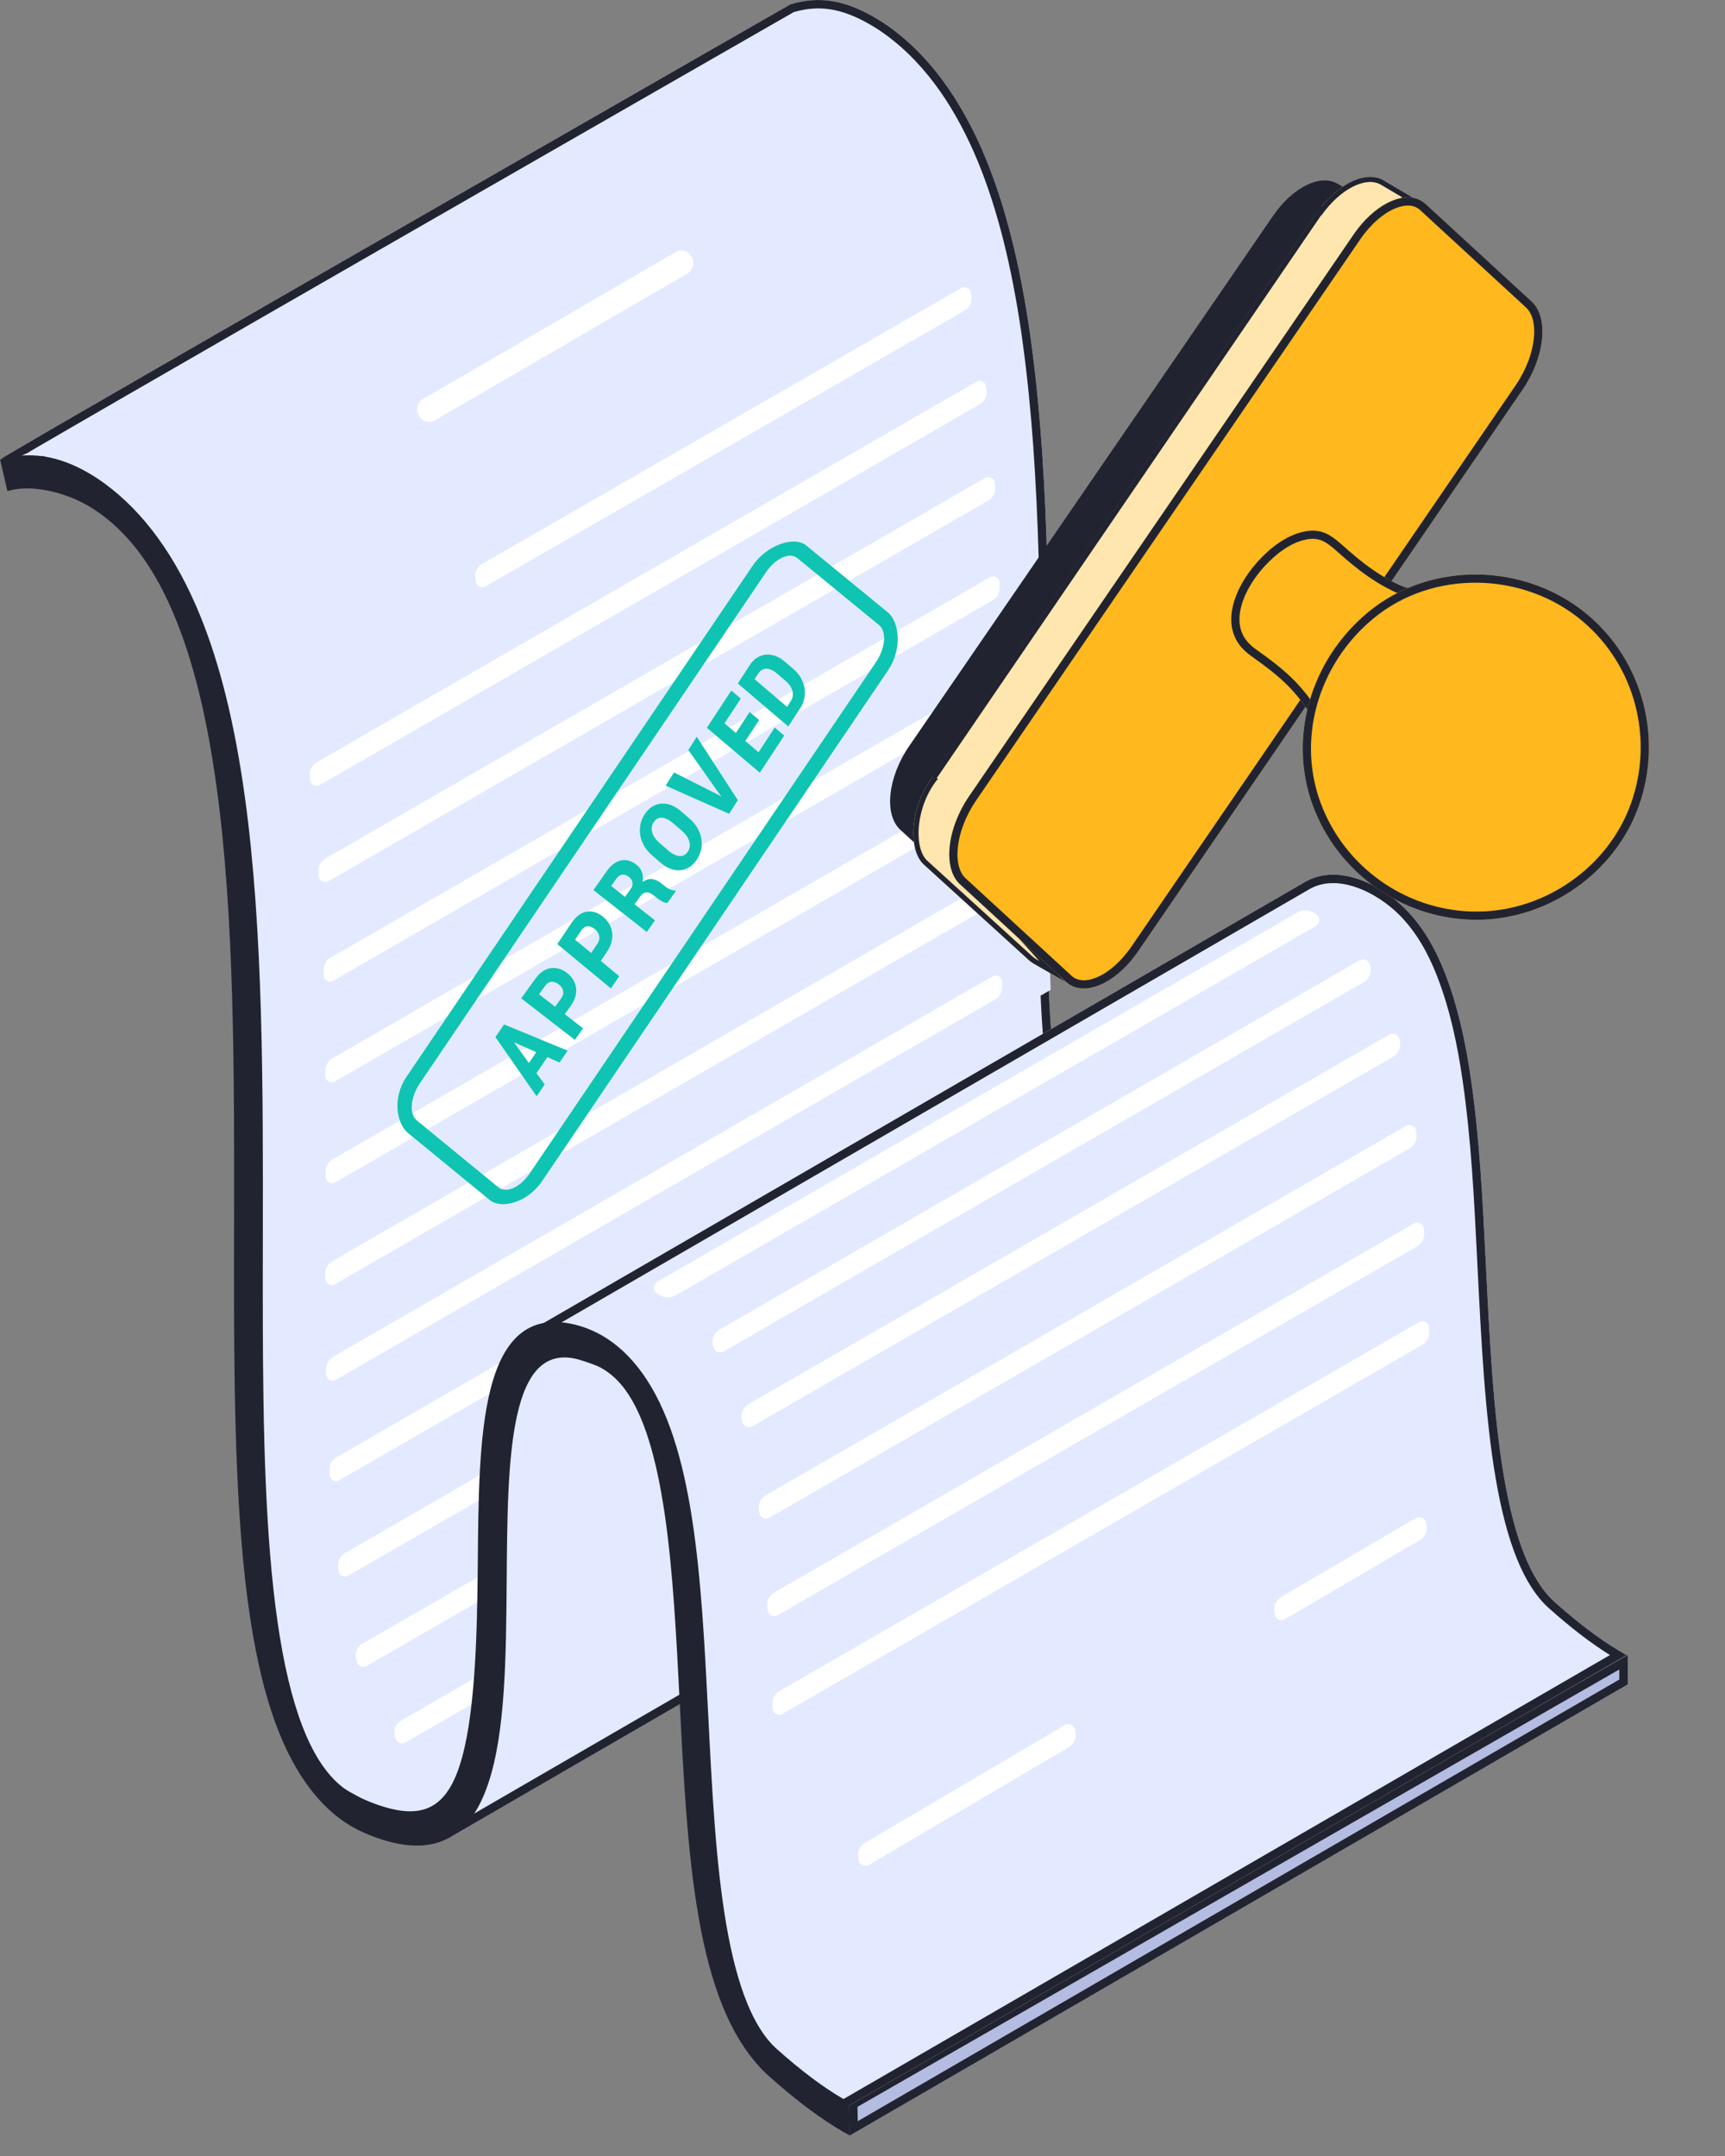 <?xml version="1.0" encoding="UTF-8"?>
<svg xmlns="http://www.w3.org/2000/svg" width="160" height="200" viewBox="0 0 160 200" fill="none">
  <rect x="0" y="0" width="160" height="200" fill="#808080" stroke="none"/>
  <g clip-path="url(#clip0_7775_7071)">
    <path d="M78.736 194.995L150.979 153.516V156.251L78.813 198.107L78.736 194.995Z" fill="#B4BCE2"></path>
    <path fill-rule="evenodd" clip-rule="evenodd" d="M79.532 195.44L79.565 196.767L150.195 155.802V154.868L79.532 195.44ZM78.736 194.995L78.813 198.107L150.979 156.251V153.516L78.736 194.995Z" fill="#212430"></path>
    <path d="M95.65 31.745C94.709 24.912 93.338 19.358 91.455 14.758C90.431 12.261 89.241 10.044 87.909 8.117C86.356 5.884 84.595 4.039 82.646 2.612C82.123 2.228 81.6 1.888 81.082 1.592C78.302 -0.011 75.945 -0.395 73.314 0.401C73.308 0.401 -0.743 42.854 0.006 42.629C1.756 42.096 4.256 43.244 4.256 43.244C4.774 43.545 12.118 48.683 13.638 50.829L15.95 53.683C17.833 58.277 20.63 67.98 21.566 74.813C23.267 87.201 23.184 100.23 23.162 114.275C23.162 115.598 23.179 122.009 23.168 123.32L97.302 75.543C97.302 74.599 97.302 73.655 97.302 72.706C97.324 58.655 97.346 44.133 95.644 31.745H95.65Z" fill="#E3EAFF"></path>
    <path fill-rule="evenodd" clip-rule="evenodd" d="M95.645 31.746C95.646 31.759 95.648 31.772 95.65 31.785C95.684 32.032 95.717 32.279 95.749 32.526C97.345 44.741 97.323 58.95 97.302 72.706V75.543L23.168 123.32C23.17 123.118 23.171 122.795 23.171 122.388C23.173 120.927 23.169 118.387 23.166 116.49C23.164 115.486 23.162 114.663 23.162 114.275C23.163 113.801 23.164 113.328 23.165 112.856C23.188 99.351 23.21 86.782 21.566 74.813C20.63 67.98 17.833 58.277 15.95 53.683L13.638 50.829C12.118 48.683 4.774 43.545 4.256 43.244L4.584 42.534L4.619 42.55L4.652 42.569C4.958 42.748 6.96 44.136 9.047 45.724C10.099 46.524 11.19 47.388 12.118 48.191C13.018 48.97 13.819 49.739 14.263 50.357L16.633 53.281L16.676 53.387C18.582 58.038 21.397 67.805 22.343 74.707C23.994 86.731 23.972 99.349 23.949 112.834C23.948 113.313 23.948 113.794 23.947 114.276C23.947 114.66 23.948 115.478 23.95 116.478C23.953 118.171 23.957 120.383 23.956 121.882L96.517 75.118V72.704C96.539 58.639 96.56 44.175 94.867 31.851L94.746 30.964H94.747C93.817 24.58 92.498 19.376 90.729 15.054C89.724 12.603 88.56 10.436 87.264 8.562C85.754 6.39 84.051 4.611 82.181 3.242L82.18 3.241C81.68 2.874 81.182 2.55 80.691 2.269L80.689 2.268C78.086 0.768 75.974 0.435 73.625 1.123L72.872 1.554C72.33 1.865 71.534 2.321 70.522 2.901C68.499 4.062 65.609 5.719 62.143 7.707C55.212 11.684 45.978 16.983 36.769 22.276C27.559 27.568 18.373 32.854 11.537 36.802C8.118 38.776 5.288 40.415 3.337 41.553C3.119 41.68 2.913 41.801 2.718 41.915C2.81 41.936 1.812 42.32 1.898 42.343C2.353 42.461 3.836 42.236 4.117 42.343C4.258 42.396 4.372 42.442 4.451 42.476C4.491 42.493 4.523 42.507 4.545 42.517L4.572 42.529L4.58 42.532L4.582 42.533L4.584 42.534C4.584 42.534 4.584 42.534 4.256 43.244C4.256 43.244 3.02 42.676 1.678 42.525C1.349 42.488 1.014 42.475 0.689 42.503C0.454 42.522 0.224 42.562 0.006 42.629C-0.001 42.631 -0.002 42.629 0.004 42.624C0.035 42.596 0.241 42.469 0.605 42.252C0.839 42.112 1.138 41.935 1.498 41.724C11.928 35.59 73.308 0.401 73.314 0.401C75.945 -0.395 78.302 -0.011 81.082 1.592C81.6 1.888 82.123 2.228 82.646 2.612C84.595 4.039 86.356 5.884 87.909 8.117C89.241 10.044 90.431 12.261 91.455 14.758C93.265 19.181 94.603 24.487 95.54 30.964C95.575 31.209 95.61 31.457 95.644 31.705C95.646 31.718 95.648 31.732 95.65 31.744L95.645 31.746Z" fill="#212430"></path>
    <path d="M106.364 124.539C106.11 124.429 105.862 124.303 105.626 124.166C104.42 123.474 103.401 122.442 102.515 121.032C100.208 117.349 98.722 111.07 97.973 101.839C97.714 98.672 97.356 94.513 97.257 91.017L23.068 130.318C23.112 133.551 23.206 140.966 23.443 143.853C24.192 153.085 26.13 159.923 28.436 163.601C29.323 165.011 30.677 166.114 31.877 166.806C32.114 166.943 33.314 167.602 33.568 167.711C36.26 168.891 38.93 169.501 40.543 168.568L112.783 124.918C111.17 125.851 109.056 125.714 106.364 124.534V124.539Z" fill="#E3EAFF"></path>
    <path fill-rule="evenodd" clip-rule="evenodd" d="M107.148 125.731L106.051 125.255C105.768 125.133 105.494 124.993 105.233 124.842C105.233 124.842 105.232 124.842 105.231 124.841L105.579 124.246V124.139C105.595 124.148 105.61 124.157 105.626 124.166C105.859 124.301 106.102 124.425 106.351 124.534C106.354 124.535 106.358 124.537 106.361 124.538C106.362 124.538 106.363 124.539 106.364 124.539V124.534C106.364 124.534 106.365 124.534 106.366 124.534C106.369 124.536 106.373 124.538 106.376 124.539C106.639 124.654 106.896 124.759 107.148 124.854C108.296 125.287 109.33 125.513 110.259 125.529C111.209 125.546 112.048 125.343 112.783 124.918L40.543 168.568C38.93 169.501 36.26 168.891 33.568 167.711C33.314 167.602 32.114 166.943 31.877 166.806C30.677 166.114 29.323 165.011 28.436 163.601C26.13 159.923 24.192 153.085 23.443 143.853C23.214 141.063 23.119 134.045 23.073 130.659C23.071 130.541 23.07 130.427 23.068 130.318L97.257 91.017C97.265 91.302 97.274 91.592 97.286 91.886C97.402 94.892 97.68 98.268 97.908 101.044C97.93 101.315 97.952 101.58 97.973 101.839C98.722 111.07 100.208 117.349 102.515 121.032M97.191 101.902C97.17 101.643 97.148 101.377 97.126 101.105C96.907 98.448 96.642 95.221 96.517 92.293L23.859 130.784C23.906 134.232 24.001 141.068 24.224 143.789C24.97 152.976 26.893 159.667 29.102 163.187C29.902 164.46 31.147 165.482 32.27 166.13L32.272 166.131C32.515 166.271 33.676 166.906 33.881 166.995L33.883 166.996C35.195 167.571 36.466 167.991 37.578 168.16C38.701 168.33 39.56 168.23 40.144 167.895L109.135 126.208C108.499 126.106 107.836 125.93 107.148 125.686V125.731M106.361 124.539H105.579V124.246L105.234 124.843C105.234 124.843 105.234 124.843 105.233 124.842C103.895 124.074 102.79 122.941 101.85 121.446L101.85 121.445C99.436 117.592 97.941 111.147 97.191 101.902" fill="#212430"></path>
    <path d="M96.471 73.437L23.14 118.233C23.09 123.891 22.985 129.451 23.052 134.643L97.455 91.822C97.312 86.674 96.465 79.096 96.471 73.437Z" fill="#E3EAFF"></path>
    <path d="M90.859 37.514L29.664 72.821C29.29 73.041 28.811 72.794 28.767 72.366L28.728 71.96C28.678 71.46 28.926 70.972 29.367 70.719L90.562 35.412C90.936 35.192 91.415 35.439 91.459 35.867L91.498 36.273C91.547 36.773 91.3 37.261 90.859 37.514Z" fill="white"></path>
    <path d="M89.478 28.803L45.036 54.396C44.678 54.605 44.221 54.396 44.15 53.99L44.089 53.661C43.99 53.128 44.238 52.585 44.711 52.316L89.153 26.723C89.511 26.515 89.968 26.723 90.039 27.13L90.1 27.459C90.199 27.991 89.951 28.535 89.478 28.803Z" fill="white"></path>
    <path d="M63.766 25.368L40.301 39.012C39.822 39.292 39.205 39.133 38.924 38.661L38.842 38.524C38.528 38.002 38.699 37.327 39.227 37.02L62.692 23.375C63.171 23.096 63.788 23.255 64.069 23.727L64.151 23.864C64.465 24.385 64.294 25.061 63.766 25.368Z" fill="white"></path>
    <path d="M91.663 46.433L30.468 81.745C30.082 81.965 29.598 81.707 29.57 81.268L29.543 80.834C29.51 80.346 29.763 79.885 30.182 79.643L91.377 44.331C91.762 44.111 92.247 44.369 92.274 44.808L92.302 45.242C92.335 45.73 92.082 46.191 91.663 46.433Z" fill="white"></path>
    <path d="M92.065 55.692L30.919 90.972C30.517 91.202 30.021 90.917 30.021 90.456V89.951C30.021 89.49 30.269 89.067 30.666 88.837L91.811 53.557C92.213 53.326 92.709 53.611 92.709 54.072V54.578C92.709 55.038 92.461 55.461 92.065 55.692Z" fill="white"></path>
    <path d="M92.219 65.039L31.073 100.318C30.671 100.549 30.176 100.264 30.176 99.803V99.298C30.176 98.837 30.424 98.414 30.82 98.183L91.966 62.904C92.368 62.673 92.863 62.958 92.863 63.419V63.924C92.863 64.385 92.615 64.808 92.219 65.039Z" fill="white"></path>
    <path d="M92.258 74.397L31.112 109.676C30.71 109.907 30.215 109.622 30.215 109.16V108.656C30.215 108.195 30.463 107.772 30.859 107.541L92.005 72.261C92.407 72.031 92.902 72.316 92.902 72.777V73.282C92.902 73.743 92.655 74.166 92.258 74.397Z" fill="white"></path>
    <path d="M92.219 83.848L31.073 119.128C30.671 119.358 30.176 119.073 30.176 118.612V118.107C30.176 117.646 30.424 117.223 30.82 116.993L91.966 81.713C92.368 81.482 92.863 81.767 92.863 82.229V82.734C92.863 83.195 92.615 83.617 92.219 83.848Z" fill="white"></path>
    <path d="M92.302 92.711L31.156 127.991C30.754 128.222 30.259 127.936 30.259 127.475V126.97C30.259 126.509 30.506 126.087 30.903 125.856L92.049 90.576C92.451 90.346 92.946 90.631 92.946 91.092V91.597C92.946 92.058 92.698 92.481 92.302 92.711Z" fill="white"></path>
    <path d="M92.61 102.036L31.464 137.316C31.062 137.547 30.566 137.261 30.566 136.8V136.295C30.566 135.834 30.814 135.412 31.211 135.181L92.356 99.901C92.758 99.671 93.254 99.956 93.254 100.417V100.922C93.254 101.383 93.006 101.806 92.61 102.036Z" fill="white"></path>
    <path d="M93.474 110.867L32.301 146.169C31.932 146.383 31.458 146.153 31.409 145.73L31.359 145.346C31.293 144.835 31.541 144.331 31.992 144.073L93.166 108.771C93.535 108.557 94.008 108.787 94.058 109.21L94.107 109.594C94.173 110.104 93.925 110.609 93.474 110.867Z" fill="white"></path>
    <path d="M95.115 119.287L33.997 154.55C33.667 154.742 33.248 154.583 33.127 154.221L33.05 153.99C32.857 153.414 33.1 152.777 33.628 152.47L94.746 117.206C95.077 117.014 95.495 117.173 95.616 117.536L95.694 117.766C95.886 118.343 95.644 118.979 95.115 119.287Z" fill="white"></path>
    <path d="M98.881 126.279L37.597 161.641C37.333 161.795 36.992 161.724 36.81 161.471C36.37 160.856 36.551 159.989 37.212 159.61L98.512 124.199C98.842 124.007 99.261 124.166 99.382 124.528L99.459 124.759C99.652 125.335 99.409 125.972 98.881 126.279Z" fill="white"></path>
    <path d="M49.496 125.121L123.739 84.309C120.062 86.438 119.99 95.258 119.918 104.484C119.863 111.334 119.808 118.414 118.223 123.161C117.397 125.631 116.241 127.278 114.694 128.172L41.766 170.423C43.318 169.523 42.949 167.695 43.775 165.225C45.361 160.478 45.526 153.398 45.581 146.548C45.653 137.316 45.823 127.25 49.501 125.121H49.496Z" fill="#E3EAFF"></path>
    <path fill-rule="evenodd" clip-rule="evenodd" d="M114.694 128.172C116.241 127.278 117.397 125.631 118.223 123.161C119.806 118.42 119.863 111.351 119.918 104.509L119.918 104.484C119.977 96.959 120.035 89.704 122.05 86.129C122.506 85.321 123.061 84.701 123.739 84.309L49.496 125.121H49.501C49.5 125.122 49.498 125.122 49.497 125.123C49.496 125.124 49.496 125.124 49.496 125.124C49.437 125.158 49.379 125.194 49.322 125.232C45.818 127.581 45.651 137.468 45.581 146.548C45.526 153.398 45.361 160.478 43.775 165.225C43.495 166.063 43.352 166.826 43.226 167.505C43.134 167.998 43.05 168.447 42.928 168.846C42.723 169.517 42.409 170.05 41.766 170.423L114.694 128.172ZM43.871 168.299L114.299 127.497C115.618 126.734 116.685 125.287 117.479 122.915C118.24 120.635 118.645 117.756 118.862 114.558C119.079 111.37 119.107 107.915 119.134 104.489L119.134 104.478L119.134 104.463C119.17 99.871 119.205 95.311 119.699 91.632C119.946 89.794 120.312 88.135 120.87 86.778L49.991 125.741L49.895 125.796C49.202 126.198 48.587 127.03 48.079 128.349C47.577 129.653 47.219 131.331 46.967 133.271C46.462 137.153 46.401 141.928 46.365 146.554C46.311 153.366 46.152 160.583 44.519 165.472C44.255 166.262 44.132 166.927 44.011 167.576C43.967 167.818 43.922 168.057 43.871 168.299Z" fill="#212430"></path>
    <path d="M150.38 153.247C148.541 152.187 146.46 150.629 144.192 148.603C142.055 146.693 140.525 142.923 139.512 137.067C138.532 131.381 138.179 124.471 137.844 117.791C137.546 111.891 137.287 105.969 136.44 100.118C135.955 96.776 135.256 93.439 134.028 90.277C133.18 88.093 132.019 86.002 130.367 84.339C128.137 82.088 124.123 80.03 121.04 81.82C121.04 81.82 48.145 124.048 48.112 124.07C50.199 122.862 52.853 123.494 54.84 124.608C56.888 125.755 58.523 127.566 59.696 129.586C62.455 134.333 63.313 140.118 63.903 145.491C64.437 150.327 64.662 155.195 64.91 160.052C65.251 166.732 65.598 173.642 66.578 179.328C67.586 185.184 69.116 188.96 71.258 190.865C73.526 192.89 75.608 194.449 77.447 195.508C77.617 195.607 77.782 195.7 77.948 195.788L150.875 153.537C150.71 153.45 150.545 153.356 150.374 153.258L150.38 153.247Z" fill="#E3EAFF"></path>
    <path fill-rule="evenodd" clip-rule="evenodd" d="M66.578 179.328C65.607 173.693 65.258 166.855 64.919 160.231L64.91 160.052C64.893 159.723 64.876 159.393 64.86 159.063C64.63 154.534 64.4 149.998 63.903 145.491C63.313 140.118 62.455 134.333 59.696 129.586C58.523 127.566 56.888 125.755 54.84 124.608C53.645 123.938 52.208 123.442 50.799 123.416C49.865 123.4 48.944 123.589 48.112 124.07C48.116 124.067 49.007 123.551 50.59 122.634C63.347 115.241 121.04 81.82 121.04 81.82C124.123 80.03 128.137 82.088 130.367 84.339C132.019 86.002 133.18 88.093 134.028 90.277C135.256 93.439 135.955 96.776 136.44 100.118C137.234 105.602 137.511 111.149 137.788 116.681C137.806 117.051 137.825 117.421 137.844 117.791C138.179 124.471 138.532 131.381 139.512 137.067C140.525 142.923 142.055 146.693 144.192 148.603C146.346 150.527 148.331 152.029 150.1 153.083C150.194 153.139 150.287 153.193 150.38 153.247L150.374 153.258C150.545 153.356 150.71 153.45 150.875 153.537L77.948 195.788C77.782 195.7 77.617 195.607 77.447 195.508C75.608 194.449 73.526 192.89 71.258 190.865C69.116 188.96 67.586 185.184 66.578 179.328ZM77.939 194.889L149.329 153.529C147.601 152.459 145.7 151 143.668 149.185C141.319 147.084 139.755 143.075 138.739 137.199C137.749 131.458 137.395 124.496 137.06 117.83C137.06 117.83 137.06 117.83 137.06 117.83M77.939 194.889C77.906 194.87 77.874 194.852 77.841 194.832L77.839 194.832C76.062 193.808 74.025 192.286 71.782 190.283L71.78 190.282C69.854 188.569 68.356 185.033 67.351 179.196C66.388 173.607 66.041 166.808 65.701 160.161L65.693 160.013C65.677 159.681 65.66 159.35 65.643 159.019C65.414 154.495 65.183 149.937 64.682 145.406C64.094 140.038 63.225 134.1 60.375 129.194C59.15 127.084 57.422 125.158 55.225 123.927C54.279 123.396 53.145 122.945 51.959 122.744C53.936 121.599 56.669 120.015 59.916 118.134C66.754 114.172 75.869 108.892 84.983 103.612L121.434 82.495C121.434 82.495 121.434 82.494 121.04 81.82L121.435 82.495C122.715 81.752 124.235 81.777 125.768 82.303C127.304 82.83 128.765 83.834 129.809 84.888L129.809 84.888C131.361 86.45 132.473 88.437 133.297 90.559C134.495 93.644 135.183 96.916 135.663 100.23C136.453 105.676 136.728 111.188 137.005 116.728C137.023 117.096 137.042 117.463 137.06 117.83" fill="#212430"></path>
    <path d="M78.736 194.995C78.571 194.907 78.406 194.813 78.235 194.715C76.396 193.655 74.315 192.097 72.047 190.071C69.911 188.161 68.38 184.391 67.367 178.535C66.387 172.849 66.035 165.939 65.699 159.259C65.044 146.317 64.421 134.089 59.554 127.349C58.464 125.84 57.22 124.682 55.838 123.886C55.04 123.43 54.197 123.09 53.317 122.876C49.292 121.894 46.721 123.897 45.465 128.996C44.414 133.26 44.364 139.051 44.315 145.181C44.26 151.8 44.062 159.506 42.602 163.88C41.044 168.551 38.231 168.891 33.436 166.789C33.182 166.68 32.935 166.553 32.698 166.416C31.492 165.725 30.474 164.693 29.587 163.282C27.28 159.599 25.794 153.321 25.045 144.089C24.346 135.489 24.362 125.516 24.379 114.956C24.401 100.906 24.423 86.383 22.722 73.996C21.78 67.162 20.409 61.608 18.526 57.009C16.308 51.603 13.345 47.519 9.717 44.863C9.194 44.479 8.671 44.138 8.154 43.842C5.373 42.239 2.637 41.833 0.011 42.629L0.688 45.554C2.857 44.896 5.94 45.631 8.132 46.894C8.539 47.124 8.941 47.393 9.354 47.689C12.195 49.77 14.452 52.914 16.252 57.311C17.954 61.46 19.209 66.597 20.09 73.002C21.753 85.11 21.731 99.501 21.709 113.419C21.692 124.056 21.675 134.1 22.386 142.86C23.212 153.074 24.935 159.967 27.809 164.55C29.191 166.751 30.826 168.403 32.681 169.468C33.028 169.665 33.386 169.846 33.749 170.006C36.838 171.356 39.398 171.57 41.364 170.631C43.12 169.797 44.408 168.085 45.3 165.406C46.886 160.659 46.941 153.579 46.996 146.729C47.084 135.329 47.112 123.875 54.06 126.235C54.682 126.449 55.288 126.625 55.827 126.932C56.664 127.415 57.391 128.085 58.024 128.963C59.676 131.246 60.865 135.038 61.669 140.554C62.428 145.779 62.742 151.943 63.045 157.909C63.392 164.715 63.744 171.745 64.774 177.695C65.346 181.01 66.079 183.749 67.009 186.054C68.138 188.847 69.597 191.054 71.342 192.613C73.847 194.846 76.165 196.581 78.246 197.777C78.444 197.892 78.637 197.997 78.83 198.101L78.753 194.989L78.736 194.995Z" fill="#212430"></path>
    <path d="M129.212 98.03L69.795 132.305C69.426 132.519 68.958 132.311 68.865 131.899L68.815 131.685C68.688 131.12 68.947 130.538 69.448 130.247L128.865 95.972C129.234 95.757 129.702 95.966 129.796 96.378L129.845 96.592C129.972 97.157 129.713 97.739 129.207 98.03H129.212Z" fill="white"></path>
    <path d="M126.481 91.114L67.113 125.373C66.811 125.549 66.414 125.439 66.249 125.132C65.902 124.495 66.122 123.699 66.75 123.337L126.118 89.078C126.42 88.902 126.817 89.012 126.982 89.32C127.329 89.956 127.109 90.752 126.481 91.114Z" fill="white"></path>
    <path d="M122.033 85.911L62.654 120.17C62.241 120.412 61.729 120.417 61.305 120.198L61.008 120.039C60.551 119.797 60.54 119.149 60.986 118.891L120.364 84.632C120.777 84.391 121.289 84.385 121.713 84.605L122.011 84.764C122.468 85.006 122.479 85.653 122.033 85.911Z" fill="white"></path>
    <path d="M130.737 106.531L71.369 140.785C70.984 141.01 70.494 140.768 70.433 140.329L70.389 140.038C70.312 139.501 70.571 138.968 71.045 138.699L130.412 104.446C130.798 104.221 131.288 104.462 131.348 104.901L131.392 105.192C131.469 105.73 131.21 106.262 130.737 106.531Z" fill="white"></path>
    <path d="M131.436 115.62L72.118 149.841C71.716 150.071 71.21 149.802 71.177 149.341L71.149 148.974C71.116 148.469 71.37 147.986 71.816 147.728L131.134 113.507C131.535 113.277 132.042 113.546 132.075 114.007L132.103 114.374C132.136 114.879 131.882 115.362 131.436 115.62Z" fill="white"></path>
    <path d="M131.899 124.764L72.592 158.979C72.179 159.215 71.661 158.93 71.65 158.458L71.639 158.057C71.623 157.569 71.882 157.108 72.306 156.866L131.613 122.651C132.026 122.415 132.543 122.701 132.554 123.173L132.565 123.573C132.582 124.062 132.323 124.523 131.899 124.764Z" fill="white"></path>
    <path d="M99.134 162.08L80.591 173.002C80.228 173.211 79.765 173.019 79.666 172.613L79.617 172.415C79.474 171.839 79.727 171.241 80.239 170.944L98.782 160.022C99.145 159.814 99.608 160.006 99.707 160.412L99.757 160.609C99.9 161.186 99.646 161.784 99.134 162.08Z" fill="white"></path>
    <path d="M131.684 142.871L119.186 150.203C118.823 150.412 118.36 150.22 118.261 149.813L118.211 149.616C118.068 149.04 118.322 148.441 118.834 148.145L131.331 140.812C131.695 140.604 132.157 140.796 132.256 141.202L132.306 141.4C132.449 141.976 132.196 142.574 131.684 142.871Z" fill="white"></path>
  </g>
  <path d="M46.75 95.03L52.649 97.464L51.9 98.567L50.77 98.069L49.758 99.559L50.524 100.598L49.775 101.701L45.952 96.207L46.755 95.03H46.75ZM49.057 98.61L49.742 97.608L47.665 96.68L49.057 98.61Z" fill="#0FC4B2"></path>
  <path d="M59.788 75.546C60.578 74.325 61.956 74.217 63.12 75.215L63.967 75.947C65.137 76.951 65.438 78.491 64.648 79.717C63.853 80.949 62.48 81.062 61.311 80.059L60.464 79.327C59.3 78.329 58.998 76.772 59.788 75.546ZM63.245 77.065L62.387 76.327C61.711 75.747 61.02 75.671 60.63 76.267C60.235 76.875 60.495 77.613 61.176 78.198L62.033 78.936C62.72 79.522 63.411 79.598 63.806 78.99C64.191 78.394 63.931 77.656 63.245 77.065Z" fill="#0FC4B2"></path>
  <path d="M61.656 82.202C61.917 82.41 62.358 82.654 62.631 82.587L62.696 82.639L61.911 83.751C61.65 83.808 61.203 83.512 60.898 83.272L60.599 83.034C60.125 82.665 59.711 82.696 59.384 83.153L58.855 83.886L60.751 85.377L59.989 86.453L55.042 82.566L56.3 80.783C57.063 79.708 58.093 79.474 59.019 80.201C59.536 80.607 59.716 81.142 59.602 81.823C60.179 81.386 60.746 81.48 61.35 81.953L61.661 82.197L61.656 82.202ZM58.474 82.493C58.779 82.056 58.73 81.656 58.332 81.345C57.929 81.028 57.488 81.059 57.183 81.49L56.687 82.192L57.973 83.2L58.474 82.493Z" fill="#0FC4B2"></path>
  <path d="M69.554 61.684C70.286 60.558 71.627 60.387 72.756 61.347L73.601 62.068C74.73 63.028 74.968 64.549 74.236 65.675L73.117 67.393L68.436 63.402L69.554 61.684ZM72.88 63.178L72.029 62.452C71.379 61.897 70.725 61.881 70.338 62.473L69.993 63.007L73.003 65.573L73.349 65.04C73.735 64.448 73.529 63.733 72.88 63.178Z" fill="#0FC4B2"></path>
  <path d="M67.833 64.057L68.71 64.804L67.2 67.1L68.255 67.997L69.532 66.047L70.409 66.794L69.132 68.739L70.36 69.781L71.859 67.49L72.741 68.231L70.479 71.681L65.565 67.513L67.833 64.057Z" fill="#0FC4B2"></path>
  <path d="M64.626 68.346L68.436 74.224L67.629 75.493L61.739 72.88L62.52 71.656L66.683 73.759L66.881 73.878L66.897 73.855L66.753 73.68L63.845 69.576L64.626 68.346Z" fill="#0FC4B2"></path>
  <path d="M53.03 85.585C53.813 84.418 54.953 84.231 55.938 85.045C56.925 85.86 57.083 87.126 56.3 88.293L55.73 89.146L57.434 90.555L56.667 91.695L51.693 87.577L53.03 85.585ZM55.407 87.555C55.741 87.06 55.61 86.548 55.172 86.185C54.728 85.816 54.246 85.821 53.912 86.317L53.342 87.17L54.832 88.403L55.402 87.55L55.407 87.555Z" fill="#0FC4B2"></path>
  <path d="M69.807 52.483C71.132 50.521 73.692 49.709 74.776 50.596L82.343 56.801C83.427 57.694 83.7 60.217 82.375 62.178L50.269 109.587C48.943 111.543 46.507 112.211 45.423 111.318L37.856 105.113C36.772 104.226 36.375 101.847 37.701 99.891L69.807 52.483ZM81.538 57.988L73.971 51.783C73.247 51.189 71.943 51.767 71.057 53.076L38.951 100.484C38.066 101.794 37.931 103.338 38.656 103.932L46.222 110.137C46.947 110.73 48.251 110.153 49.136 108.844L81.242 61.435C82.128 60.126 82.262 58.581 81.538 57.988Z" fill="#0FC4B2"></path>
  <path d="M49.681 90.758C50.465 89.668 51.604 89.493 52.59 90.254C53.576 91.015 53.735 92.198 52.951 93.287L52.382 94.079L54.085 95.395L53.318 96.46L48.345 92.614L49.681 90.753V90.758ZM52.059 92.599C52.393 92.131 52.261 91.658 51.828 91.318C51.385 90.974 50.903 90.979 50.569 91.442L49.999 92.234L51.489 93.385L52.059 92.593V92.599Z" fill="#0FC4B2"></path>
  <path d="M124.054 17.039L127.116 18.814C125.534 17.897 122.846 22.021 121.023 24.68L118.089 20.012C119.911 17.354 122.472 16.123 124.054 17.039Z" fill="#212430"></path>
  <path d="M88.025 74.067L84.321 69.224L118.09 20.008L121.152 21.782L88.025 74.067Z" fill="#212430"></path>
  <path d="M96.063 87.46L87.661 78.141C86.138 76.746 86.202 74.47 87.383 70.996L84.32 69.222C82.343 72.105 81.979 75.573 83.503 76.969L93 85.691C93.118 85.798 93.246 85.894 93.38 85.974L96.442 87.748C96.309 87.668 96.18 87.578 96.063 87.466V87.46Z" fill="#212430"></path>
  <path d="M128.334 16.73L131.582 18.648C129.902 17.659 127.055 22.115 125.124 24.983L122.015 19.941C123.946 17.073 126.659 15.742 128.339 16.73H128.334Z" fill="#FFE6AF"></path>
  <path fill-rule="evenodd" clip-rule="evenodd" d="M128.336 16.728C128.335 16.728 128.335 16.727 128.334 16.727C127.901 16.474 127.4 16.375 126.862 16.415C125.31 16.532 123.447 17.814 122.015 19.941L125.124 24.983C125.219 24.842 125.317 24.696 125.416 24.548C125.431 24.526 125.445 24.505 125.459 24.483C127.006 22.176 129.018 19.176 130.569 18.604C130.937 18.469 131.279 18.47 131.582 18.648L128.334 16.73H128.339C128.338 16.73 128.337 16.729 128.336 16.728ZM128.013 17.095C127.372 16.763 126.492 16.81 125.487 17.315C124.509 17.806 123.478 18.706 122.585 19.956L125.141 24.101C126.021 22.787 127.063 21.243 128.084 20.059C128.676 19.373 129.289 18.773 129.887 18.411C129.946 18.375 130.007 18.34 130.068 18.308L128.013 17.095Z" fill="#212430"></path>
  <path d="M98.656 90.926L90.044 81.422C88.448 79.974 89.922 77.669 91.16 74.064L86.854 71.681C84.462 74.302 84.091 78.752 85.688 80.199L95.447 89.081C95.574 89.196 95.706 89.29 95.844 89.374L99.053 91.218C98.91 91.14 98.778 91.041 98.656 90.926Z" fill="#FFE6AF"></path>
  <path fill-rule="evenodd" clip-rule="evenodd" d="M98.995 91.185C99.014 91.196 99.033 91.207 99.053 91.218L98.995 91.185C98.874 91.112 98.761 91.025 98.656 90.926L90.044 81.422C88.787 80.282 89.434 78.611 90.369 76.193C90.622 75.54 90.896 74.831 91.16 74.064L86.854 71.681C84.462 74.302 84.091 78.752 85.688 80.199L95.447 89.081C95.574 89.196 95.706 89.29 95.844 89.374L98.995 91.185ZM96.088 88.964L96.394 89.14L89.704 81.757C89.233 81.323 88.978 80.812 88.897 80.234C88.817 79.667 88.908 79.059 89.077 78.429C89.246 77.797 89.506 77.104 89.792 76.36C89.835 76.248 89.879 76.135 89.924 76.02C90.134 75.476 90.357 74.901 90.576 74.286L86.963 72.287C85.993 73.478 85.419 75.013 85.25 76.436C85.159 77.203 85.189 77.921 85.326 78.519C85.465 79.122 85.706 79.571 86.01 79.847L86.011 79.847L95.769 88.729C95.769 88.729 95.769 88.729 95.769 88.729C95.868 88.818 95.973 88.894 96.088 88.964Z" fill="#212430"></path>
  <path d="M90.513 76.923L86.614 71.796L122.139 19.742L125.602 21.648L90.513 76.923Z" fill="#FFE6AF"></path>
  <path d="M125.539 21.775C127.627 18.724 130.627 17.452 132.235 18.927L142.069 27.977C143.678 29.457 143.294 33.126 141.206 36.176L105.574 88.235C103.485 91.281 100.492 92.558 98.878 91.078L89.044 82.027C87.435 80.553 87.819 76.879 89.907 73.834L125.539 21.775Z" fill="#FFB81D"></path>
  <path fill-rule="evenodd" clip-rule="evenodd" d="M142.069 27.977L132.235 18.927C130.627 17.452 127.627 18.724 125.539 21.775L89.907 73.834C87.819 76.879 87.435 80.553 89.044 82.027L98.878 91.078C100.492 92.558 103.485 91.281 105.574 88.235L141.206 36.176C143.294 33.126 143.678 29.457 142.069 27.977ZM104.947 87.807L140.58 35.749C141.56 34.316 142.128 32.754 142.269 31.409C142.413 30.035 142.105 29.041 141.555 28.535L131.722 19.485C131.722 19.485 131.722 19.485 131.722 19.485C131.215 19.02 130.415 18.904 129.364 19.351C128.316 19.797 127.149 20.766 126.166 22.203L90.533 74.261C89.553 75.691 88.985 77.253 88.844 78.599C88.699 79.973 89.008 80.966 89.557 81.469L99.391 90.52C99.391 90.52 99.391 90.521 99.392 90.521C99.902 90.988 100.702 91.103 101.75 90.656C102.798 90.211 103.964 89.241 104.947 87.807Z" fill="#212430"></path>
  <path d="M119.616 48.847C117.104 49.865 115.041 52.055 113.801 54.421C112.791 56.344 111.77 59.733 113.903 61.315C116.041 62.903 119.125 61.065 120.782 59.605C122.764 57.857 124.443 55.358 124.796 52.694C124.972 51.373 124.779 49.817 123.63 48.965C122.471 48.102 120.872 48.341 119.616 48.853V48.847Z" fill="#FFB81D"></path>
  <path d="M132.082 54.908C127.069 56.469 122.381 62.41 121.906 67.493C121.708 66.965 121.473 66.145 121.173 65.692C120.714 65.004 120.12 64.28 119.543 63.694C118.442 62.57 117.245 61.712 115.973 60.795C112.75 58.472 114.492 54.455 116.726 52.02C117.828 50.821 119.276 49.681 120.901 49.324C122.873 48.892 123.771 49.937 125.145 51.13C126.085 51.951 127.074 52.723 128.138 53.379C128.822 53.8 129.549 54.188 130.302 54.476C130.489 54.545 132.077 54.897 132.082 54.913V54.908Z" fill="#FFB81D"></path>
  <path fill-rule="evenodd" clip-rule="evenodd" d="M130.752 54.594C130.532 54.541 130.357 54.496 130.302 54.476C129.549 54.188 128.822 53.8 128.138 53.379C127.074 52.723 126.085 51.951 125.145 51.13C125.006 51.009 124.871 50.89 124.741 50.774C123.578 49.74 122.673 48.936 120.901 49.324C119.276 49.681 117.828 50.821 116.726 52.02C114.492 54.455 112.75 58.472 115.973 60.795L116.026 60.833C117.278 61.736 118.457 62.585 119.543 63.694C120.12 64.28 120.714 65.004 121.173 65.692C121.241 65.794 121.305 65.914 121.366 66.046C121.509 66.353 121.635 66.72 121.75 67.053C121.804 67.211 121.856 67.361 121.906 67.493C121.952 66.993 122.04 66.485 122.164 65.973C123.2 61.721 126.795 57.24 130.826 55.392C131.004 55.31 131.183 55.233 131.363 55.162C131.377 55.157 131.392 55.151 131.406 55.145C131.458 55.125 131.511 55.105 131.564 55.085C131.73 55.023 131.897 54.966 132.065 54.913C132.068 54.912 132.072 54.911 132.075 54.91C132.079 54.911 132.082 54.913 132.082 54.913V54.908C132.08 54.908 132.077 54.909 132.075 54.91C132.073 54.909 132.071 54.908 132.068 54.908C132.006 54.889 131.739 54.827 131.431 54.754C131.206 54.702 130.959 54.644 130.752 54.594ZM129.759 55.077C129.046 54.781 128.367 54.411 127.737 54.024L127.737 54.024C126.627 53.339 125.604 52.539 124.643 51.701C124.484 51.562 124.337 51.432 124.198 51.309C123.694 50.861 123.309 50.52 122.877 50.28C122.397 50.014 121.869 49.889 121.065 50.065C119.663 50.373 118.346 51.38 117.289 52.532C116.23 53.685 115.327 55.176 115.051 56.594C114.914 57.294 114.934 57.952 115.137 58.541C115.337 59.123 115.731 59.684 116.419 60.181C116.443 60.198 116.468 60.216 116.492 60.233C117.73 61.125 118.956 62.008 120.087 63.163C120.628 63.713 121.18 64.374 121.637 65.024C122.245 63.059 123.332 61.108 124.697 59.406C126.112 57.643 127.862 56.102 129.759 55.077Z" fill="#212430"></path>
  <path d="M147.28 57.045C152.422 61.383 154.244 68.522 151.989 74.809C149.782 80.979 143.64 85.274 137.077 85.322C130.471 85.37 124.474 81.342 121.978 75.257C119.284 68.703 121.518 61.207 126.933 56.763C132.758 51.973 141.561 52.218 147.28 57.045Z" fill="#FFB81D"></path>
  <path fill-rule="evenodd" clip-rule="evenodd" d="M146.788 57.624L146.788 57.624C141.338 53.024 132.947 52.801 127.417 57.348L127.417 57.349C122.238 61.599 120.126 68.749 122.683 74.97L122.683 74.97C125.062 80.771 130.78 84.609 137.071 84.563C143.319 84.518 149.173 80.421 151.272 74.555L151.272 74.554C153.424 68.556 151.681 61.752 146.788 57.624ZM147.28 57.045C152.422 61.383 154.244 68.522 151.989 74.809C149.782 80.979 143.64 85.274 137.077 85.322C130.471 85.37 124.474 81.342 121.978 75.257C119.284 68.703 121.518 61.207 126.933 56.763C132.758 51.973 141.561 52.218 147.28 57.045Z" fill="#212430"></path>
  <path fill-rule="evenodd" clip-rule="evenodd" d="M122.93 19.399L86.812 72.292L86.417 72.024L122.534 19.131L122.93 19.399Z" fill="#212430"></path>
  <defs>
    <clipPath id="clip0_7775_7071">
      <rect width="160" height="200" fill="white"></rect>
    </clipPath>
  </defs>
</svg>
